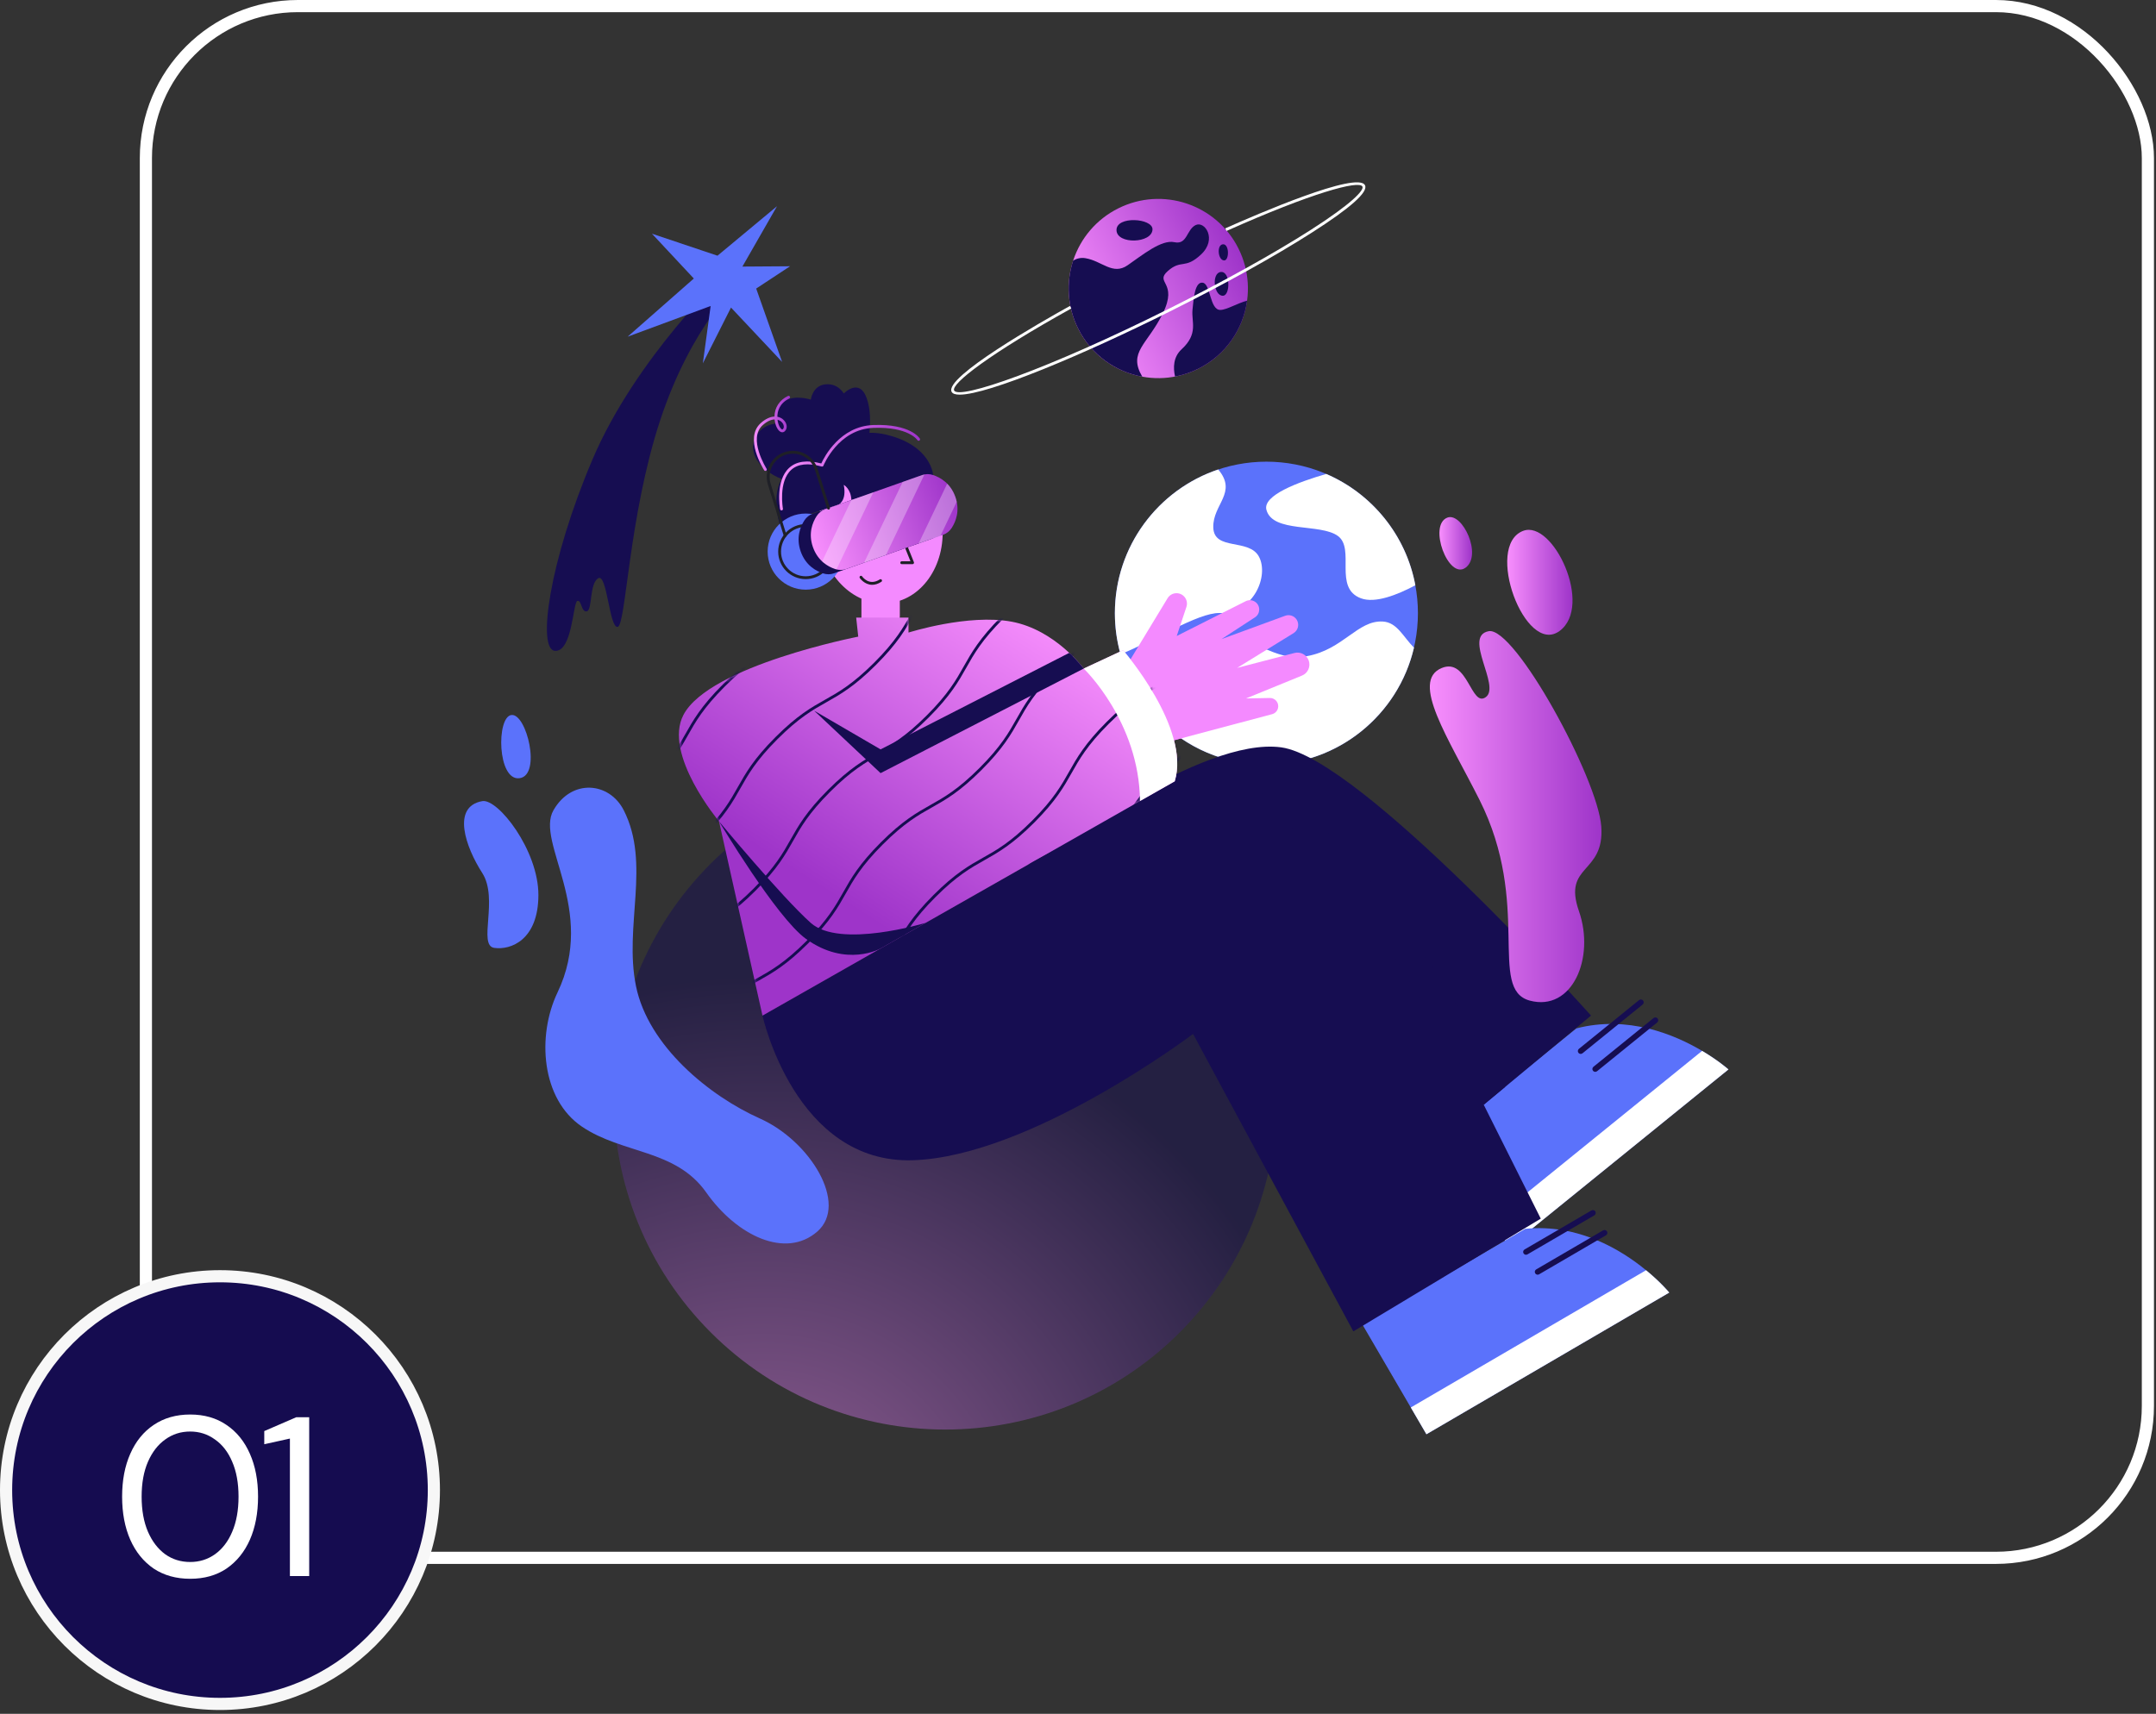 <svg width="532" height="423" viewBox="0 0 532 423" fill="none" xmlns="http://www.w3.org/2000/svg">
<rect x="0" y="0" width="532" height="423" fill="#333333" stroke="none"/>
<rect x="36" y="1.5" width="494" height="383" rx="37.5" stroke="white" stroke-width="3"/>
<path d="M54.28 420.56C83.43 420.56 107.06 396.93 107.06 367.78C107.06 338.63 83.43 315 54.28 315C25.13 315 1.5 338.63 1.5 367.78C1.5 396.93 25.13 420.56 54.28 420.56Z" fill="#150C50" stroke="#F7F7F7" stroke-width="3" stroke-miterlimit="10"/>
<path d="M46.932 389.672C43.46 389.672 40.455 388.832 37.916 387.152C35.415 385.435 33.492 383.064 32.148 380.04C30.804 376.979 30.132 373.432 30.132 369.4C30.132 365.368 30.804 361.84 32.148 358.816C33.492 355.755 35.415 353.384 37.916 351.704C40.455 349.987 43.46 349.128 46.932 349.128C50.404 349.128 53.391 349.987 55.892 351.704C58.393 353.384 60.316 355.755 61.66 358.816C63.004 361.84 63.676 365.368 63.676 369.4C63.676 373.432 63.004 376.979 61.66 380.04C60.316 383.064 58.393 385.435 55.892 387.152C53.391 388.832 50.404 389.672 46.932 389.672ZM46.932 385.528C49.209 385.528 51.244 384.893 53.036 383.624C54.865 382.317 56.284 380.469 57.292 378.08C58.337 375.653 58.86 372.76 58.86 369.4C58.86 366.04 58.337 363.165 57.292 360.776C56.284 358.387 54.865 356.557 53.036 355.288C51.244 353.981 49.209 353.328 46.932 353.328C44.617 353.328 42.564 353.981 40.772 355.288C38.98 356.557 37.561 358.387 36.516 360.776C35.471 363.165 34.948 366.04 34.948 369.4C34.948 372.76 35.471 375.653 36.516 378.08C37.561 380.469 38.98 382.317 40.772 383.624C42.564 384.893 44.617 385.528 46.932 385.528ZM71.536 389V355.064L65.208 356.464V353.216L73.104 349.8H76.296V389H71.536Z" fill="white"/>
<g clip-path="url(#clip0_113_1931)">
<path d="M338.927 177.791C353.528 163.186 353.528 139.507 338.927 124.902C324.326 110.297 300.652 110.297 286.051 124.902C271.45 139.507 271.45 163.186 286.051 177.791C300.652 192.396 324.326 192.396 338.927 177.791Z" fill="#5B72FB"/>
<path d="M349.242 144.456C344.742 146.855 339.314 148.972 335.822 147.672C328.951 145.124 334.482 135.477 330.131 132.286C325.772 129.106 314.038 131.615 312.493 125.834C311.534 122.259 320.369 118.969 327.253 116.982C338.528 121.829 346.937 132.07 349.242 144.456Z" fill="white"/>
<path d="M348.901 159.853C345.051 176.407 330.212 188.737 312.493 188.737C302.042 188.737 292.599 184.448 285.814 177.544C287.246 172.211 291.406 159.973 299.63 158.342C310.187 156.253 313.704 163.591 322.585 161.931C331.47 160.279 334.99 153.073 341.189 153.403C344.752 153.595 346.209 157.163 348.905 159.849L348.901 159.853Z" fill="white"/>
<path d="M300.891 151.303C295.594 151.197 284.411 158.385 276.489 161.469C275.587 158.254 275.1 154.853 275.1 151.346C275.1 134.848 285.786 120.845 300.599 115.874C305.431 121.609 299.225 124.458 299.381 130.186C299.552 136.049 308.223 132.777 310.67 137.431C313.125 142.086 309.438 151.47 300.891 151.307V151.303Z" fill="white"/>
<path opacity="0.5" d="M291.102 328.869C323.054 296.909 323.054 245.092 291.102 213.131C259.149 181.171 207.345 181.171 175.392 213.131C143.44 245.092 143.44 296.909 175.392 328.869C207.345 360.829 259.149 360.829 291.102 328.869Z" fill="url(#paint0_radial_113_1931)"/>
<path d="M278.951 162.741L288.106 147.651C288.575 146.88 289.409 146.411 290.308 146.411C292.067 146.411 293.31 148.134 292.752 149.804L290.365 156.971L307.381 148.386C308.148 147.999 309.065 148.073 309.761 148.574C311.072 149.52 311.026 151.488 309.669 152.369L301.409 157.745L317.118 151.982C318.138 151.609 319.282 151.968 319.903 152.856C320.692 153.986 320.372 155.546 319.196 156.271L305.271 164.848L319.413 161.167C320.894 160.784 322.422 161.594 322.933 163.033C323.459 164.518 322.727 166.153 321.271 166.746L307.452 172.389L313.335 172.275C314.713 172.246 315.719 173.572 315.321 174.894C315.118 175.569 314.578 176.091 313.896 176.272L287.512 183.283L278.944 162.738L278.951 162.741Z" fill="#F48AFF"/>
<g style="mix-blend-mode:multiply">
<path d="M278.951 162.741C278.951 162.741 291.811 166.732 291.925 182.114L287.52 183.283L278.951 162.738V162.741Z" fill="#F48AFF"/>
</g>
<path d="M426.5 263.956L372.603 307.644L352.77 283.162L388.965 253.826C401.683 250.536 413.182 255.326 420.003 259.376C424.092 261.8 426.504 263.96 426.504 263.96L426.5 263.956Z" fill="#5B72FB"/>
<path d="M426.5 263.957L372.603 307.644L367.786 301.699L419.999 259.376C424.088 261.8 426.5 263.96 426.5 263.96V263.957Z" fill="white"/>
<path d="M405.328 247.938L390.486 259.97C390.184 260.215 389.74 260.169 389.495 259.867C389.25 259.565 389.296 259.12 389.598 258.875L404.44 246.844C404.742 246.599 405.186 246.645 405.431 246.947C405.676 247.249 405.63 247.693 405.328 247.938Z" fill="#160D51"/>
<path d="M408.916 252.366L394.074 264.397C393.772 264.642 393.328 264.596 393.083 264.294C392.838 263.992 392.884 263.548 393.186 263.303L408.028 251.271C408.33 251.026 408.774 251.072 409.019 251.374C409.264 251.676 409.218 252.12 408.916 252.366Z" fill="#160D51"/>
<path d="M411.893 319.032L351.974 354L336.099 326.785L376.337 303.302C389.409 301.987 400.042 308.472 406.166 313.514C409.839 316.534 411.893 319.032 411.893 319.032Z" fill="#5B72FB"/>
<path d="M411.893 319.032L351.974 354L348.12 347.391L406.17 313.514C409.843 316.534 411.896 319.032 411.896 319.032H411.893Z" fill="white"/>
<path d="M393.406 299.976L376.905 309.605C376.568 309.801 376.138 309.687 375.939 309.353C375.743 309.015 375.857 308.586 376.191 308.39L392.692 298.761C393.029 298.565 393.459 298.679 393.658 299.013C393.854 299.351 393.74 299.781 393.406 299.98V299.976Z" fill="#160D51"/>
<path d="M396.276 304.897L379.775 314.527C379.438 314.722 379.008 314.608 378.813 314.274C378.617 313.937 378.731 313.507 379.065 313.311L395.566 303.682C395.903 303.487 396.333 303.6 396.532 303.934C396.727 304.272 396.614 304.702 396.28 304.901L396.276 304.897Z" fill="#160D51"/>
<path d="M213.871 110.874C213.871 110.874 215.715 103.498 213.871 98.303C212.027 93.108 208.205 97.13 208.205 97.13C208.205 97.13 206.834 94.533 203.651 94.867C200.468 95.201 200.074 98.637 200.074 98.637C200.074 98.637 196.109 97.297 193.512 99.056C190.916 100.815 192.003 104.503 192.003 104.503C192.003 104.503 187.395 104.418 186.052 108.859C184.713 113.301 189.488 117.49 194.766 118.834L213.871 110.871V110.874Z" fill="#160D51"/>
<path d="M221.996 139.283H212.571V161.785H221.996V139.283Z" fill="#F48AFF"/>
<path d="M188.148 250.664C188.148 250.664 196.191 287.372 225.349 286.367C254.507 285.361 294.39 255.19 294.39 255.19L333.939 328.608L380.191 300.783L366.116 272.665L392.592 250.667C392.592 250.667 335.868 187.142 316.138 184.459C296.404 181.776 258.951 210.419 258.951 210.419L188.152 250.671L188.148 250.664Z" fill="#160D51"/>
<g style="mix-blend-mode:multiply">
<path d="M221.999 148.276V152.277C221.999 152.277 216.028 157.159 212.575 153.702V147.757L221.999 148.28V148.276Z" fill="#F48AFF"/>
</g>
<path d="M219.606 148.822C227.972 147.753 233.714 138.736 232.429 128.682C231.145 118.627 223.322 111.344 214.956 112.413C206.589 113.482 200.848 122.499 202.132 132.553C203.416 142.607 211.239 149.891 219.606 148.822Z" fill="#F48AFF"/>
<path d="M208.205 119.672C208.205 119.672 209.978 120.635 210.081 123.424L230.248 117.249C230.248 117.249 229.875 109.954 218.646 107.271C207.417 104.588 202.855 114.815 202.855 114.815C202.855 114.815 199.289 112.05 194.429 116.325C189.569 120.6 192.376 129.316 192.376 129.316L206.916 124.547C206.916 124.547 208.99 123.616 208.202 119.679L208.205 119.672Z" fill="#160D51"/>
<path d="M192.841 125.976C192.674 125.976 192.525 125.855 192.493 125.684C192.44 125.396 191.264 118.638 194.742 115.465C196.521 113.841 199.186 113.479 202.656 114.388C203.381 112.797 207.26 105.207 215.481 104.901C224.603 104.567 226.884 108.103 226.976 108.252C227.079 108.419 227.026 108.636 226.862 108.739C226.695 108.842 226.479 108.788 226.376 108.625C226.354 108.593 224.166 105.285 215.505 105.608C206.83 105.932 203.221 114.85 203.186 114.939C203.118 115.106 202.933 115.199 202.763 115.149C199.395 114.211 196.855 114.491 195.218 115.987C192.028 118.894 193.175 125.492 193.189 125.56C193.225 125.752 193.097 125.937 192.905 125.969C192.884 125.972 192.862 125.976 192.841 125.976Z" fill="url(#paint1_linear_113_1931)"/>
<path d="M225.182 139.236H222.5C222.305 139.236 222.148 139.08 222.148 138.885C222.148 138.689 222.305 138.533 222.5 138.533H224.66L221.001 129.444C220.93 129.262 221.015 129.056 221.196 128.985C221.377 128.914 221.584 128.999 221.655 129.181L225.509 138.753C225.552 138.863 225.541 138.984 225.473 139.084C225.406 139.18 225.299 139.24 225.182 139.24V139.236Z" fill="#1F2027"/>
<path d="M211.274 152.44H224.177V156.129C224.177 156.129 238.923 151.435 249.647 153.446C260.372 155.457 267.409 165.012 267.409 165.012L277.129 160.485C277.129 160.485 293.885 179.762 289.864 192.834L188.145 250.664L177.42 202.726C177.42 202.726 163.512 186.133 168.663 176.411C175.1 164.266 211.772 157.134 211.772 157.134L211.267 152.44H211.274Z" fill="url(#paint2_linear_113_1931)"/>
<path d="M208.205 136.145C208.205 141.333 203.999 145.54 198.813 145.54C193.626 145.54 189.42 141.333 189.42 136.145C189.42 130.957 193.626 126.75 198.813 126.75C203.999 126.75 208.205 130.957 208.205 136.145Z" fill="#5B72FB"/>
<path d="M198.813 142.939C195.065 142.939 192.02 139.89 192.02 136.145C192.02 132.4 195.068 129.351 198.813 129.351C202.557 129.351 205.605 132.4 205.605 136.145C205.605 139.89 202.557 142.939 198.813 142.939ZM198.813 130.055C195.456 130.055 192.724 132.787 192.724 136.145C192.724 139.503 195.456 142.235 198.813 142.235C202.17 142.235 204.901 139.503 204.901 136.145C204.901 132.787 202.17 130.055 198.813 130.055Z" fill="#1F2027"/>
<path d="M227.228 118.315C226.305 118.009 225.374 118.016 224.532 118.315L212.546 122.55L200.56 126.786C199.718 127.084 198.99 127.66 198.464 128.481C197.495 129.991 196.369 132.695 197.58 136.124C198.791 139.553 201.367 140.949 203.068 141.514C203.992 141.82 204.923 141.813 205.765 141.514L217.75 137.279L229.736 133.043C230.578 132.745 231.306 132.169 231.832 131.348C232.802 129.838 233.928 127.134 232.717 123.705C231.505 120.276 228.93 118.88 227.228 118.315Z" fill="#160D51"/>
<path d="M230.248 117.249C229.324 116.943 228.393 116.95 227.552 117.249L215.566 121.484L203.58 125.72C202.738 126.018 202.01 126.594 201.484 127.415C200.514 128.925 199.388 131.629 200.599 135.058C201.811 138.487 204.386 139.883 206.088 140.448C207.012 140.754 207.942 140.747 208.784 140.448L220.77 136.213L232.756 131.977C233.598 131.679 234.326 131.103 234.852 130.282C235.822 128.772 236.948 126.068 235.736 122.639C234.525 119.21 231.949 117.814 230.248 117.249Z" fill="url(#paint3_linear_113_1931)"/>
<path opacity="0.3" d="M215.495 121.509L206.401 140.541C206.297 140.512 206.194 140.48 206.091 140.445C205.154 140.139 203.949 139.578 202.859 138.554L210.084 123.421L215.498 121.509H215.495Z" fill="white"/>
<path opacity="0.3" d="M228.109 117.096L218.617 136.973L213.21 138.885L222.731 118.954L227.551 117.249C227.733 117.185 227.917 117.131 228.109 117.096Z" fill="white"/>
<path opacity="0.3" d="M235.736 122.636C235.882 123.051 235.992 123.453 236.077 123.844V123.851L232.077 132.215L226.678 134.123L233.722 119.374C234.518 120.177 235.242 121.236 235.736 122.636Z" fill="white"/>
<path d="M215.214 144.342C213.303 144.342 212.17 142.687 212.155 142.662C212.049 142.498 212.092 142.282 212.251 142.175C212.411 142.065 212.631 142.111 212.742 142.271C212.809 142.37 214.436 144.719 217.097 143.01C217.26 142.903 217.477 142.953 217.584 143.117C217.69 143.28 217.64 143.497 217.477 143.603C216.639 144.143 215.878 144.342 215.214 144.342Z" fill="#1F2027"/>
<path d="M193.74 132.531C193.591 132.531 193.449 132.436 193.402 132.283L189.488 119.598C188.88 117.625 189.232 115.543 190.457 113.884C191.683 112.224 193.566 111.272 195.63 111.272C198.443 111.272 200.905 113.074 201.754 115.756L204.781 125.308C204.841 125.492 204.738 125.691 204.55 125.752C204.361 125.812 204.166 125.709 204.106 125.521L201.079 115.97C200.322 113.582 198.131 111.976 195.626 111.976C193.79 111.976 192.113 112.821 191.022 114.3C189.932 115.778 189.619 117.633 190.159 119.384L194.074 132.07C194.131 132.254 194.028 132.453 193.839 132.51C193.804 132.521 193.768 132.524 193.736 132.524L193.74 132.531Z" fill="#1F2027"/>
<path d="M188.862 116.233C188.745 116.233 188.631 116.176 188.564 116.069C188.358 115.746 183.541 108.12 187.743 104.404C188.994 103.299 190.141 102.851 191.107 102.812C191.143 100.584 192.344 98.747 194.443 97.727C194.617 97.642 194.83 97.716 194.916 97.891C195.001 98.065 194.926 98.278 194.752 98.363C192.28 99.561 191.829 101.59 191.814 102.858C192.493 102.979 193.047 103.313 193.445 103.732C194.251 104.588 194.351 105.747 193.672 106.422C193.402 106.692 193.051 106.767 192.706 106.632C191.935 106.33 191.278 105.004 191.136 103.523C190.319 103.554 189.324 103.945 188.212 104.93C184.457 108.248 189.111 115.611 189.157 115.685C189.264 115.849 189.214 116.069 189.051 116.172C188.99 116.211 188.926 116.229 188.859 116.229L188.862 116.233ZM191.853 103.601C192.006 104.876 192.571 105.829 192.965 105.981C193.04 106.01 193.097 106.013 193.175 105.932C193.569 105.537 193.459 104.787 192.93 104.223C192.663 103.938 192.298 103.711 191.853 103.601Z" fill="url(#paint4_linear_113_1931)"/>
<mask id="mask0_113_1931" style="mask-type:luminance" maskUnits="userSpaceOnUse" x="167" y="152" width="124" height="99">
<path d="M211.274 152.44H224.177V156.129C224.177 156.129 238.923 151.435 249.647 153.446C260.372 155.457 267.409 165.012 267.409 165.012L277.129 160.485C277.129 160.485 293.885 179.762 289.864 192.834L188.145 250.664L177.42 202.726C177.42 202.726 163.512 186.133 168.663 176.411C175.1 164.266 211.772 157.134 211.772 157.134L211.267 152.44H211.274Z" fill="white"/>
</mask>
<g mask="url(#mask0_113_1931)">
<path d="M135.846 212.306C135.758 212.306 135.665 212.271 135.598 212.203C135.459 212.064 135.459 211.841 135.598 211.706C140.976 206.326 144.475 204.357 147.857 202.456C151.2 200.577 154.653 198.633 159.964 193.321C165.271 188.009 167.218 184.555 169.097 181.211C171.001 177.829 172.969 174.329 178.344 168.949C183.718 163.569 187.218 161.604 190.599 159.7C193.942 157.82 197.395 155.876 202.702 150.568C208.01 145.259 209.953 141.802 211.832 138.462C213.736 135.079 215.704 131.579 221.079 126.2C226.457 120.82 229.953 118.855 233.335 116.95C236.678 115.071 240.131 113.127 245.438 107.818C245.576 107.68 245.8 107.68 245.935 107.818C246.074 107.957 246.074 108.181 245.935 108.316C240.557 113.696 237.061 115.66 233.679 117.565C230.337 119.445 226.884 121.388 221.576 126.697C216.269 132.006 214.326 135.463 212.447 138.803C210.543 142.186 208.575 145.686 203.2 151.065C197.821 156.445 194.326 158.41 190.94 160.315C187.598 162.194 184.145 164.138 178.837 169.446C173.53 174.759 171.583 178.212 169.704 181.556C167.8 184.939 165.832 188.439 160.457 193.818C155.079 199.198 151.58 201.167 148.198 203.068C144.855 204.947 141.402 206.891 136.091 212.203C136.024 212.271 135.932 212.306 135.843 212.306H135.846Z" fill="#160D51"/>
<path d="M148.841 225.304C148.752 225.304 148.66 225.268 148.592 225.201C148.454 225.062 148.454 224.838 148.592 224.703C153.971 219.324 157.47 217.355 160.852 215.454C164.194 213.575 167.647 211.631 172.958 206.319C178.265 201.01 180.212 197.553 182.091 194.209C183.996 190.827 185.964 187.327 191.338 181.947C196.717 176.567 200.212 174.602 203.594 172.698C206.937 170.818 210.39 168.874 215.697 163.566C221.004 158.257 222.948 154.8 224.827 151.46C226.731 148.077 228.699 144.577 234.074 139.197C239.452 133.818 242.948 131.853 246.329 129.948C249.672 128.069 253.125 126.125 258.432 120.816C258.571 120.678 258.795 120.678 258.93 120.816C259.068 120.955 259.068 121.179 258.93 121.314C253.555 126.69 250.056 128.658 246.674 130.563C243.331 132.443 239.878 134.386 234.571 139.695C229.264 145.003 227.321 148.461 225.441 151.804C223.537 155.187 221.569 158.687 216.194 164.063C210.816 169.439 207.321 171.408 203.939 173.312C200.596 175.192 197.143 177.136 191.836 182.444C186.528 187.757 184.582 191.21 182.702 194.554C180.798 197.937 178.83 201.437 173.456 206.816C168.077 212.196 164.578 214.164 161.196 216.065C157.853 217.945 154.4 219.889 149.09 225.201C149.022 225.268 148.93 225.304 148.841 225.304Z" fill="#160D51"/>
<path d="M161.836 238.302C161.747 238.302 161.655 238.266 161.587 238.199C161.449 238.06 161.449 237.836 161.587 237.701C166.965 232.322 170.461 230.353 173.846 228.452C177.189 226.572 180.642 224.629 185.953 219.317C191.26 214.008 193.207 210.551 195.086 207.207C196.99 203.824 198.958 200.324 204.333 194.945C209.711 189.565 213.207 187.6 216.589 185.696C219.932 183.816 223.385 181.872 228.692 176.564C233.999 171.255 235.942 167.798 237.822 164.458C239.726 161.075 241.694 157.575 247.068 152.195C252.443 146.816 255.942 144.851 259.324 142.946C262.667 141.066 266.12 139.123 271.427 133.814C271.566 133.676 271.79 133.676 271.925 133.814C272.063 133.953 272.063 134.177 271.925 134.312C266.546 139.688 263.051 141.656 259.669 143.561C256.326 145.44 252.873 147.384 247.566 152.693C242.258 158.001 240.315 161.459 238.436 164.799C236.532 168.181 234.564 171.681 229.189 177.061C223.814 182.441 220.315 184.406 216.933 186.31C213.591 188.19 210.138 190.134 204.83 195.442C199.523 200.751 197.576 204.208 195.697 207.552C193.793 210.934 191.825 214.434 186.45 219.814C181.072 225.194 177.576 227.162 174.191 229.063C170.848 230.943 167.395 232.887 162.084 238.199C162.017 238.266 161.925 238.302 161.836 238.302Z" fill="#160D51"/>
<path d="M174.83 251.296C174.742 251.296 174.649 251.261 174.582 251.193C174.443 251.055 174.443 250.831 174.582 250.696C179.96 245.316 183.459 243.347 186.841 241.446C190.184 239.567 193.637 237.623 198.948 232.311C204.255 227.002 206.202 223.545 208.081 220.201C209.985 216.819 211.953 213.319 217.328 207.939C222.706 202.563 226.202 200.594 229.583 198.69C232.926 196.81 236.379 194.867 241.686 189.558C246.994 184.249 248.937 180.792 250.816 177.452C252.72 174.069 254.688 170.569 260.063 165.19C265.438 159.81 268.937 157.845 272.319 155.94C275.662 154.061 279.115 152.117 284.422 146.809C284.56 146.67 284.784 146.67 284.919 146.809C285.058 146.947 285.058 147.171 284.919 147.306C279.544 152.686 276.045 154.651 272.663 156.555C269.321 158.435 265.868 160.378 260.56 165.687C255.253 170.996 253.31 174.453 251.431 177.793C249.527 181.176 247.559 184.676 242.184 190.055C236.805 195.435 233.31 197.4 229.924 199.305C226.582 201.184 223.129 203.128 217.821 208.437C212.514 213.745 210.567 217.202 208.688 220.546C206.784 223.929 204.816 227.429 199.441 232.808C194.063 238.188 190.564 240.157 187.182 242.058C183.839 243.937 180.386 245.881 175.075 251.193C175.008 251.261 174.916 251.296 174.827 251.296H174.83Z" fill="#160D51"/>
<path d="M187.821 264.294C187.733 264.294 187.64 264.259 187.573 264.191C187.434 264.052 187.434 263.829 187.573 263.694C192.951 258.314 196.45 256.345 199.832 254.444C203.175 252.565 206.628 250.621 211.939 245.309C217.246 240 219.193 236.543 221.072 233.199C222.976 229.817 224.944 226.317 230.319 220.937C235.697 215.557 239.193 213.592 242.578 211.688C245.921 209.808 249.374 207.865 254.681 202.556C259.988 197.247 261.932 193.79 263.811 190.45C265.715 187.067 267.683 183.567 273.058 178.188C278.432 172.808 281.932 170.843 285.313 168.938C288.656 167.059 292.109 165.115 297.416 159.806C297.555 159.668 297.779 159.668 297.914 159.806C298.052 159.945 298.052 160.169 297.914 160.304C292.535 165.684 289.04 167.649 285.658 169.553C282.315 171.433 278.862 173.376 273.555 178.685C268.248 183.994 266.305 187.451 264.425 190.795C262.521 194.177 260.553 197.677 255.178 203.053C249.804 208.429 246.305 210.398 242.923 212.303C239.58 214.182 236.127 216.126 230.82 221.434C225.512 226.743 223.569 230.2 221.686 233.544C219.782 236.927 217.814 240.427 212.44 245.806C207.061 251.186 203.562 253.155 200.18 255.056C196.837 256.935 193.385 258.879 188.074 264.191C188.006 264.259 187.914 264.294 187.825 264.294H187.821Z" fill="#160D51"/>
<path d="M200.816 277.292C200.727 277.292 200.635 277.256 200.568 277.189C200.429 277.05 200.429 276.826 200.568 276.691C205.946 271.312 209.441 269.343 212.827 267.442C216.17 265.563 219.623 263.619 224.933 258.307C230.241 252.998 232.187 249.541 234.067 246.197C235.971 242.814 237.939 239.314 243.314 233.935C248.692 228.555 252.187 226.59 255.569 224.686C258.912 222.806 262.365 220.862 267.672 215.554C272.98 210.245 274.923 206.788 276.802 203.448C278.706 200.065 280.674 196.565 286.049 191.185C291.424 185.806 294.923 183.841 298.305 181.936C301.647 180.056 305.1 178.113 310.408 172.804C310.546 172.666 310.77 172.666 310.905 172.804C311.044 172.943 311.044 173.167 310.905 173.302C305.527 178.681 302.031 180.646 298.649 182.551C295.306 184.431 291.853 186.374 286.546 191.683C281.239 196.991 279.296 200.449 277.417 203.789C275.512 207.172 273.544 210.672 268.17 216.051C262.795 221.431 259.296 223.396 255.914 225.3C252.571 227.18 249.118 229.124 243.811 234.432C238.504 239.741 236.557 243.198 234.678 246.542C232.774 249.925 230.806 253.425 225.431 258.804C220.052 264.184 216.557 266.152 213.171 268.053C209.829 269.933 206.376 271.877 201.065 277.189C200.997 277.256 200.905 277.292 200.816 277.292Z" fill="#160D51"/>
</g>
<path d="M289.868 192.841L281.299 197.709C281.115 178.106 267.413 165.016 267.413 165.016L277.132 160.489C277.132 160.489 293.889 179.765 289.868 192.845V192.841Z" fill="white"/>
<g style="mix-blend-mode:multiply">
<path d="M267.413 165.012L217.285 190.823L200.88 175.402L217.285 184.96L263.843 161.139C266.134 163.278 267.409 165.012 267.409 165.012H267.413Z" fill="#160D51"/>
</g>
<g style="mix-blend-mode:multiply">
<path d="M228.408 227.777C228.408 227.777 207.25 234.223 200.045 227.777C192.841 221.331 177.424 202.726 177.424 202.726C177.424 202.726 191.569 226.462 198.873 231.725C208.837 238.902 217.285 234.102 217.285 234.102L228.408 227.777Z" fill="#160D51"/>
</g>
<g style="mix-blend-mode:multiply">
<path d="M366.113 272.665C366.113 272.665 331.509 210.604 316.134 202.726C300.759 194.849 253.598 213.454 253.598 213.454C253.598 213.454 296.582 188.261 317.516 197.706C336.916 206.461 371.381 268.284 371.381 268.284L366.113 272.662V272.665Z" fill="#160D51"/>
</g>
<path d="M305.594 61.331C311.051 72.257 306.617 85.539 295.694 90.997C284.77 96.455 271.491 92.02 266.035 81.094C260.578 70.168 265.012 56.886 275.935 51.428C286.859 45.97 300.138 50.404 305.594 61.331Z" fill="url(#paint5_linear_113_1931)"/>
<path d="M284.383 56.601C284.333 60.087 275.587 60.407 275.502 56.815C275.417 53.222 284.422 53.851 284.383 56.601Z" fill="#160D51"/>
<path d="M296.383 62.791C292.365 66.568 291.516 63.925 288.159 66.899C284.809 69.873 290.77 69.542 286.937 77.335C283.097 85.131 278.269 86.868 281.861 92.973C275.25 91.765 269.267 87.568 266.031 81.094C263.321 75.665 263.054 69.653 264.806 64.312C265.662 63.811 266.663 63.537 267.804 63.722C271.91 64.387 274.557 68.022 278.237 65.474C281.928 62.926 286.585 59.081 289.782 59.778C292.98 60.474 292.749 56.694 295.015 55.56C297.278 54.43 300.397 59.014 296.379 62.791H296.383Z" fill="#160D51"/>
<path d="M307.722 74.215C306.759 81.204 302.479 87.607 295.694 90.997C293.829 91.928 291.896 92.571 289.946 92.941C289.456 90.741 289.502 88.108 291.552 86.222C295.761 82.352 293.964 79.484 294.251 76.489C294.532 73.497 294.862 69.45 296.806 69.781C298.742 70.115 298.5 76.493 301.1 76.496C302.671 76.496 305.346 74.819 307.726 74.215H307.722Z" fill="#160D51"/>
<path d="M301.793 72.993C299.488 73.117 298.88 67.35 301.25 67.13C303.619 66.909 303.612 72.893 301.793 72.993Z" fill="#160D51"/>
<path d="M302.116 64.276C300.55 64.362 300.138 60.446 301.747 60.297C303.356 60.148 303.349 64.209 302.116 64.276Z" fill="#160D51"/>
<path d="M236.809 97.407C235.74 97.407 235.051 97.18 234.809 96.693C233.001 93.072 256.706 79.566 264.013 75.512L264.354 76.13C244.29 87.259 234.621 94.742 235.438 96.38C236.628 98.765 258.642 91.086 288.33 76.255C301.861 69.496 314.298 62.585 323.356 56.797C333.537 50.291 336.631 46.94 336.187 46.048C335.37 44.41 323.58 47.647 302.635 57.007L302.347 56.363C309.978 52.956 335.015 42.115 336.82 45.732C337.647 47.391 333.25 51.314 323.74 57.39C314.66 63.193 302.198 70.115 288.649 76.883C267.196 87.6 243.825 97.407 236.813 97.407H236.809Z" fill="white"/>
<path d="M182.376 69.898C182.376 69.898 170.663 80.145 162.884 103.782C155.1 127.422 154.468 154.441 152.401 154.732C150.333 155.02 149.814 141.418 147.608 142.726C145.402 144.033 146.202 150.579 144.806 150.891C143.409 151.204 143.516 147.938 142.447 148.333C141.377 148.727 141.225 161.054 136.884 160.634C132.543 160.211 135.48 138.622 146.18 113.436C156.88 88.251 179.171 67.265 179.171 67.265L182.379 69.901L182.376 69.898Z" fill="#160D51"/>
<path d="M177.044 63.111L191.726 50.898L183.189 65.797L194.951 65.716L186.592 71.22L192.987 89.324L180.376 75.91L173.427 89.682L175.353 75.523L154.873 83.098L171.203 68.743L160.869 57.678L177.044 63.111Z" fill="#5B72FB"/>
<path d="M153.914 199.983C160.631 213.241 153.914 228.552 156.93 243.383C159.946 258.218 175.111 270.537 187.512 276.07C199.914 281.602 209.441 297.19 201.662 303.977C193.882 310.764 181.814 305.047 174.273 294.33C166.731 283.613 153.662 284.868 143.605 278.081C133.552 271.29 132.436 255.695 137.573 244.95C147.338 224.519 132.042 207.875 136.568 199.983C141.093 192.091 150.393 193.04 153.91 199.983H153.914Z" fill="#5B72FB"/>
<path d="M118.997 197.734C111.353 199.109 114.909 209.104 118.997 215.468C123.086 221.829 117.861 233.356 121.949 233.953C126.038 234.549 132.83 231.998 132.852 220.919C132.873 209.84 122.859 197.041 118.997 197.734Z" fill="#5B72FB"/>
<path d="M126.191 176.475C122.45 176.955 122.699 192.777 128.184 192.077C133.669 191.377 129.932 175.999 126.191 176.475Z" fill="#5B72FB"/>
<path d="M355.75 164.877C347.903 168.117 357.441 182.228 365.079 197.436C378.035 223.222 367.051 244.154 377.47 246.965C387.889 249.775 393.662 236.504 389.605 224.867C385.548 213.23 395.988 215.845 395.118 203.974C394.248 192.102 373.775 154.594 367.346 155.788C360.912 156.985 370.319 169.315 366.649 172.044C362.98 174.769 362.216 162.208 355.75 164.877Z" fill="url(#paint6_linear_113_1931)"/>
<path d="M375.846 131.025C366.173 134.706 376.344 161.928 384.802 155.759C393.26 149.591 383.232 128.214 375.846 131.025Z" fill="url(#paint7_linear_113_1931)"/>
<path d="M357.15 127.752C352.315 129.593 357.399 143.206 361.626 140.121C365.857 137.037 360.841 126.349 357.15 127.752Z" fill="url(#paint8_linear_113_1931)"/>
</g>
<defs>
<radialGradient id="paint0_radial_113_1931" cx="0" cy="0" r="1" gradientUnits="userSpaceOnUse" gradientTransform="translate(188.252 384.771) scale(211.922 211.974)">
<stop stop-color="#F88FFD"/>
<stop offset="0.68" stop-color="#160D51"/>
</radialGradient>
<linearGradient id="paint1_linear_113_1931" x1="192.258" y1="115.43" x2="227.029" y2="115.43" gradientUnits="userSpaceOnUse">
<stop stop-color="#F88FFD"/>
<stop offset="1" stop-color="#9E34C9"/>
</linearGradient>
<linearGradient id="paint2_linear_113_1931" x1="252.351" y1="148.418" x2="205.915" y2="221.154" gradientUnits="userSpaceOnUse">
<stop stop-color="#F88FFD"/>
<stop offset="1" stop-color="#9E34C9"/>
</linearGradient>
<linearGradient id="paint3_linear_113_1931" x1="200.582" y1="135.054" x2="235.723" y2="122.641" gradientUnits="userSpaceOnUse">
<stop stop-color="#F88FFD"/>
<stop offset="1" stop-color="#9E34C9"/>
</linearGradient>
<linearGradient id="paint4_linear_113_1931" x1="186.031" y1="106.966" x2="194.951" y2="106.966" gradientUnits="userSpaceOnUse">
<stop stop-color="#F88FFD"/>
<stop offset="1" stop-color="#9E34C9"/>
</linearGradient>
<linearGradient id="paint5_linear_113_1931" x1="266.047" y1="81.099" x2="305.611" y2="61.344" gradientUnits="userSpaceOnUse">
<stop stop-color="#F88FFD"/>
<stop offset="1" stop-color="#9E34C9"/>
</linearGradient>
<linearGradient id="paint6_linear_113_1931" x1="352.816" y1="201.554" x2="395.171" y2="201.554" gradientUnits="userSpaceOnUse">
<stop stop-color="#F88FFD"/>
<stop offset="1" stop-color="#9E34C9"/>
</linearGradient>
<linearGradient id="paint7_linear_113_1931" x1="371.91" y1="143.721" x2="388.024" y2="143.721" gradientUnits="userSpaceOnUse">
<stop stop-color="#F88FFD"/>
<stop offset="1" stop-color="#9E34C9"/>
</linearGradient>
<linearGradient id="paint8_linear_113_1931" x1="355.182" y1="134.098" x2="363.239" y2="134.098" gradientUnits="userSpaceOnUse">
<stop stop-color="#F88FFD"/>
<stop offset="1" stop-color="#9E34C9"/>
</linearGradient>
<clipPath id="clip0_113_1931">
<rect width="312" height="309" fill="white" transform="translate(114.5 45)"/>
</clipPath>
</defs>
</svg>
